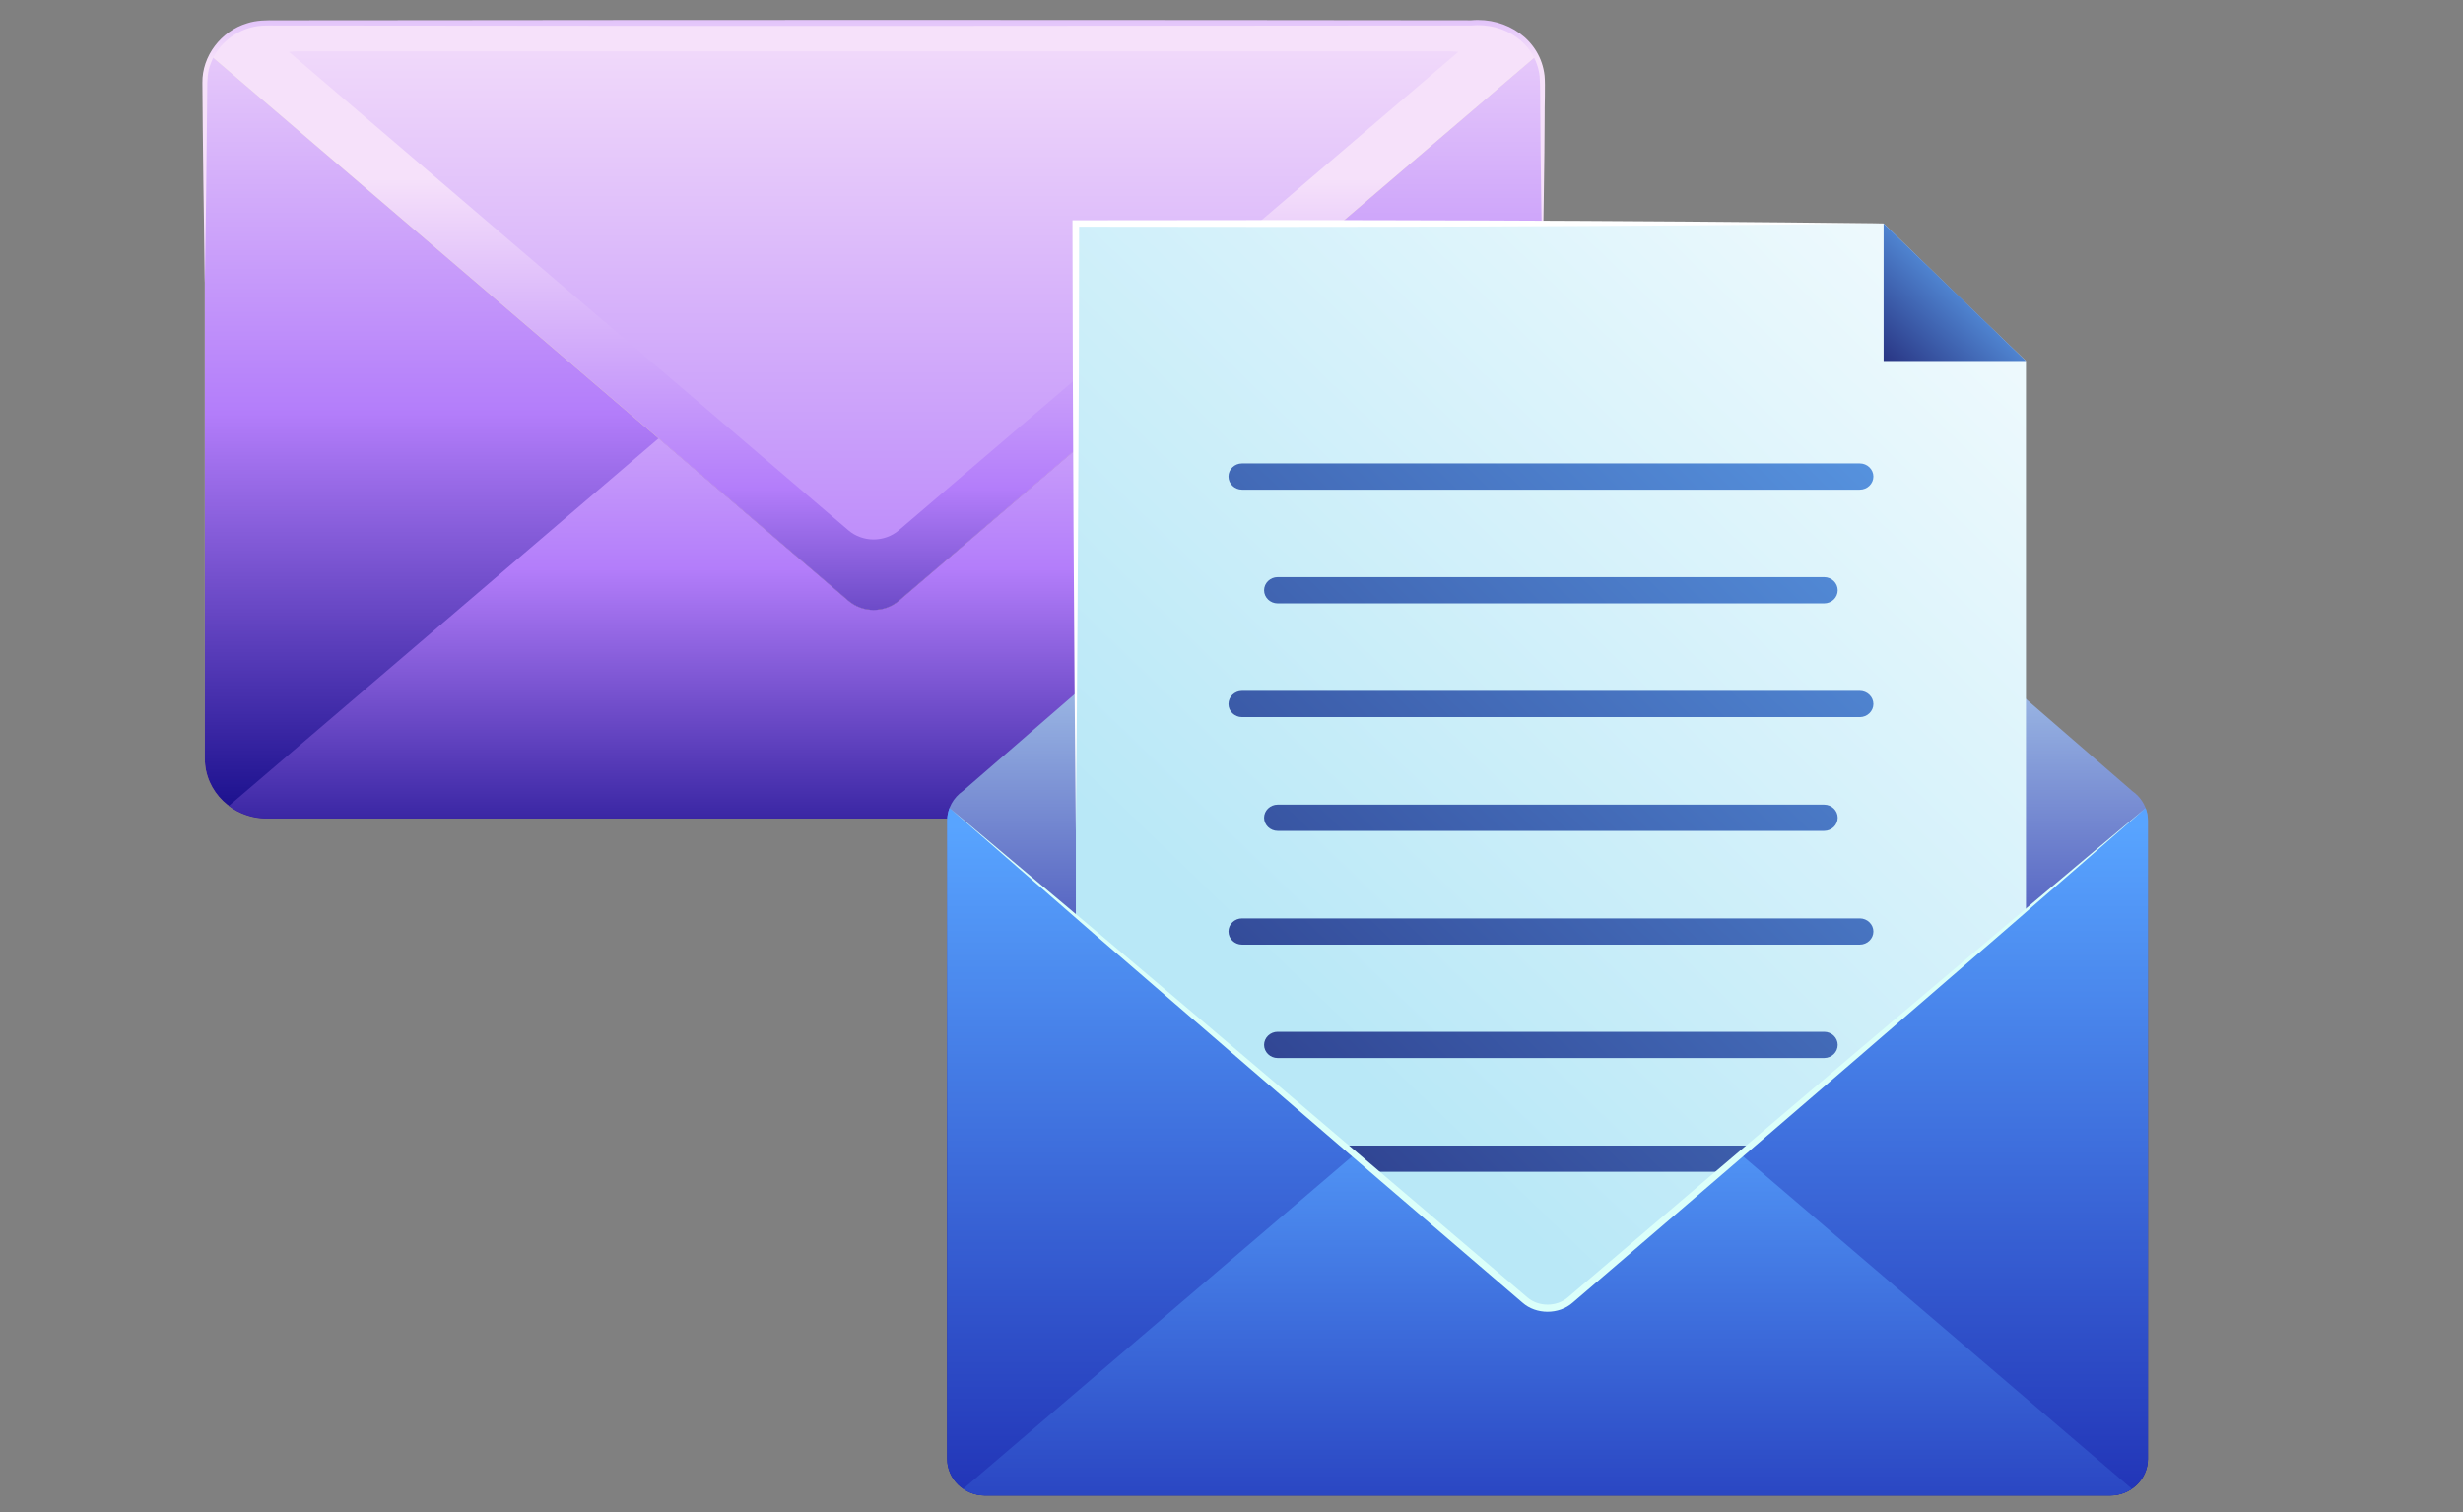 <svg width="57" height="35" viewBox="0 0 57 35" fill="none" xmlns="http://www.w3.org/2000/svg">
<rect x="0" y="0" width="57" height="35" fill="#808080" stroke="none"/>
<path d="M6.172 0.531H34.265C35.056 0.531 35.697 1.151 35.697 1.914V17.56C35.697 18.324 35.055 18.943 34.265 18.943H6.172C5.381 18.943 4.74 18.323 4.74 17.56V1.914C4.74 1.15 5.382 0.531 6.172 0.531Z" fill="url(#paint0_linear_29868_41983)"/>
<path d="M35.698 17.56V1.914C35.698 1.692 35.643 1.483 35.546 1.297L20.807 13.902C20.472 14.189 19.968 14.189 19.632 13.902L4.892 1.297C4.796 1.483 4.74 1.692 4.74 1.914V17.56C4.74 18.324 5.381 18.943 6.172 18.943H34.265C35.056 18.943 35.697 18.324 35.697 17.56H35.698Z" fill="url(#paint1_linear_29868_41983)"/>
<path d="M25.197 10.148L20.806 13.904C20.471 14.191 19.967 14.191 19.632 13.904L15.241 10.148L5.295 18.654C5.537 18.836 5.841 18.945 6.172 18.945H34.265C34.596 18.945 34.9 18.836 35.142 18.654L25.197 10.148H25.197Z" fill="url(#paint2_linear_29868_41983)"/>
<path d="M19.632 13.902C19.967 14.189 20.471 14.189 20.806 13.902L35.546 1.297C35.311 0.843 34.827 0.531 34.266 0.531H6.173C5.612 0.531 5.128 0.843 4.893 1.297L19.632 13.902Z" fill="url(#paint3_linear_29868_41983)"/>
<path d="M19.63 12.271C19.965 12.558 20.469 12.558 20.805 12.271L33.748 1.202C33.685 1.193 33.623 1.188 33.558 1.188H6.878C6.813 1.188 6.75 1.194 6.688 1.202L19.63 12.271Z" fill="url(#paint4_linear_29868_41983)"/>
<path d="M4.74 6.526C4.719 5.268 4.691 3.151 4.684 1.914C4.675 1.301 5.112 0.719 5.721 0.538C5.935 0.467 6.171 0.467 6.391 0.469H7.049L9.683 0.467C16.491 0.457 27.264 0.46 34.047 0.469C34.877 0.394 35.653 0.926 35.745 1.75C35.766 1.969 35.743 2.484 35.747 2.709C35.747 3.523 35.709 5.686 35.697 6.526C35.685 5.672 35.649 3.531 35.647 2.709C35.641 2.488 35.65 1.976 35.631 1.762C35.536 0.994 34.824 0.517 34.047 0.59C27.276 0.598 16.477 0.604 9.683 0.593L7.049 0.591H6.391C6.281 0.591 6.169 0.587 6.067 0.594C5.538 0.626 5.054 0.983 4.879 1.465C4.8 1.656 4.795 1.871 4.796 2.073L4.79 2.709C4.785 3.523 4.756 5.685 4.741 6.525L4.74 6.526Z" fill="url(#paint5_linear_29868_41983)"/>
<path d="M49.481 18.427C49.44 18.384 49.395 18.345 49.345 18.31L36.346 7.04C36.043 6.778 35.585 6.778 35.283 7.04L22.283 18.31C22.064 18.463 21.92 18.712 21.92 18.992V33.772C21.92 34.235 22.313 34.615 22.793 34.615H48.836C49.316 34.615 49.708 34.235 49.708 33.772V18.992C49.708 18.775 49.621 18.577 49.481 18.427Z" fill="url(#paint6_linear_29868_41983)"/>
<path d="M43.591 5.172C44.684 6.238 45.781 7.301 46.886 8.356V33.582H24.898V5.172H43.591Z" fill="url(#paint7_linear_29868_41983)"/>
<path d="M29.568 19.232H42.215C42.388 19.232 42.529 19.095 42.529 18.928C42.529 18.762 42.388 18.625 42.215 18.625H29.568C29.396 18.625 29.254 18.762 29.254 18.928C29.254 19.095 29.396 19.232 29.568 19.232Z" fill="url(#paint8_linear_29868_41983)"/>
<path d="M28.744 21.865H43.04C43.213 21.865 43.355 21.728 43.355 21.561C43.355 21.395 43.213 21.258 43.04 21.258H28.744C28.571 21.258 28.43 21.395 28.43 21.561C28.43 21.728 28.571 21.865 28.744 21.865Z" fill="url(#paint9_linear_29868_41983)"/>
<path d="M29.568 24.49H42.215C42.388 24.49 42.529 24.353 42.529 24.186C42.529 24.02 42.388 23.883 42.215 23.883H29.568C29.396 23.883 29.254 24.02 29.254 24.186C29.254 24.353 29.396 24.49 29.568 24.49Z" fill="url(#paint10_linear_29868_41983)"/>
<path d="M28.744 27.123H43.04C43.213 27.123 43.355 26.986 43.355 26.819C43.355 26.652 43.213 26.516 43.04 26.516H28.744C28.571 26.516 28.43 26.652 28.43 26.819C28.43 26.986 28.571 27.123 28.744 27.123Z" fill="url(#paint11_linear_29868_41983)"/>
<path d="M28.744 11.334H43.04C43.213 11.334 43.355 11.197 43.355 11.03C43.355 10.863 43.213 10.727 43.04 10.727H28.744C28.571 10.727 28.43 10.863 28.43 11.03C28.43 11.197 28.571 11.334 28.744 11.334Z" fill="url(#paint12_linear_29868_41983)"/>
<path d="M29.568 13.966H42.215C42.388 13.966 42.529 13.83 42.529 13.663C42.529 13.496 42.388 13.359 42.215 13.359H29.568C29.396 13.359 29.254 13.496 29.254 13.663C29.254 13.83 29.396 13.966 29.568 13.966Z" fill="url(#paint13_linear_29868_41983)"/>
<path d="M28.744 16.599H43.04C43.213 16.599 43.355 16.462 43.355 16.296C43.355 16.129 43.213 15.992 43.04 15.992H28.744C28.571 15.992 28.43 16.129 28.43 16.296C28.43 16.462 28.571 16.599 28.744 16.599Z" fill="url(#paint14_linear_29868_41983)"/>
<path d="M46.887 8.356L43.592 5.172V8.356H46.887Z" fill="url(#paint15_linear_29868_41983)"/>
<path d="M24.897 19.231C24.929 16.099 24.954 11.819 24.968 8.687L24.974 5.173L24.897 5.247C30.851 5.261 37.653 5.246 43.59 5.173C37.658 5.098 30.847 5.085 24.897 5.098H24.82V5.173C24.824 9.577 24.855 14.827 24.897 19.231Z" fill="white"/>
<path d="M49.529 18.484C49.582 18.551 49.624 18.625 49.654 18.705L36.342 30.09C36.041 30.348 35.588 30.348 35.287 30.09L21.974 18.705C21.94 18.796 21.92 18.892 21.92 18.994V33.773C21.92 34.237 22.313 34.616 22.793 34.616H48.836C49.316 34.616 49.708 34.237 49.708 33.773V18.994C49.708 18.803 49.641 18.626 49.529 18.484Z" fill="url(#paint16_linear_29868_41983)"/>
<path d="M35.288 30.09L31.346 26.719L22.293 34.461C22.435 34.557 22.607 34.615 22.793 34.615H48.836C49.021 34.615 49.194 34.557 49.336 34.461L40.283 26.719L36.341 30.09C36.04 30.347 35.587 30.347 35.286 30.09H35.288Z" fill="url(#paint17_linear_29868_41983)"/>
<path d="M49.655 18.704C45.483 22.349 40.594 26.554 36.396 30.152C36.078 30.433 35.552 30.434 35.234 30.152L34.805 29.784L33.947 29.048C31.481 26.936 27.847 23.805 25.383 21.672L21.975 18.704L25.438 21.612C27.936 23.718 31.58 26.819 34.055 28.93L34.915 29.663L35.345 30.029C35.603 30.254 36.027 30.255 36.285 30.029C40.488 26.444 45.407 22.257 49.656 18.703L49.655 18.704Z" fill="#DBFFFA"/>
<defs>
<linearGradient id="paint0_linear_29868_41983" x1="20.219" y1="0.864" x2="20.219" y2="27.259" gradientUnits="userSpaceOnUse">
<stop stop-color="#F2E9E1"/>
<stop offset="1" stop-color="#D6A63A"/>
</linearGradient>
<linearGradient id="paint1_linear_29868_41983" x1="20.219" y1="-1.778" x2="20.219" y2="18.855" gradientUnits="userSpaceOnUse">
<stop offset="0.02" stop-color="#F6E1FA"/>
<stop offset="0.55" stop-color="#B37DFA"/>
<stop offset="1" stop-color="#190F8C"/>
</linearGradient>
<linearGradient id="paint2_linear_29868_41983" x1="20.219" y1="4.158" x2="20.219" y2="20.546" gradientUnits="userSpaceOnUse">
<stop offset="0.02" stop-color="#F6E1FA"/>
<stop offset="0.55" stop-color="#B37DFA"/>
<stop offset="1" stop-color="#190F8C"/>
</linearGradient>
<linearGradient id="paint3_linear_29868_41983" x1="20.219" y1="3.854" x2="20.219" y2="17.441" gradientUnits="userSpaceOnUse">
<stop offset="0.02" stop-color="#F6E1FA"/>
<stop offset="0.55" stop-color="#B37DFA"/>
<stop offset="1" stop-color="#190F8C"/>
</linearGradient>
<linearGradient id="paint4_linear_29868_41983" x1="20.218" y1="-0.664" x2="20.218" y2="27.928" gradientUnits="userSpaceOnUse">
<stop offset="0.02" stop-color="#F6E1FA"/>
<stop offset="0.55" stop-color="#B37DFA"/>
<stop offset="1" stop-color="#190F8C"/>
</linearGradient>
<linearGradient id="paint5_linear_29868_41983" x1="20.22" y1="1.531" x2="20.22" y2="-4.533" gradientUnits="userSpaceOnUse">
<stop offset="0.02" stop-color="#F6E1FA"/>
<stop offset="0.55" stop-color="#B37DFA"/>
<stop offset="1" stop-color="#190F8C"/>
</linearGradient>
<linearGradient id="paint6_linear_29868_41983" x1="35.815" y1="11.483" x2="35.815" y2="26.654" gradientUnits="userSpaceOnUse">
<stop stop-color="#D4FBFF"/>
<stop offset="1" stop-color="#1112A1"/>
</linearGradient>
<linearGradient id="paint7_linear_29868_41983" x1="52.38" y1="3.452" x2="31.582" y2="24.984" gradientUnits="userSpaceOnUse">
<stop stop-color="white"/>
<stop offset="1" stop-color="#B9E8F7"/>
</linearGradient>
<linearGradient id="paint8_linear_29868_41983" x1="49.685" y1="5.606" x2="23.337" y2="32.884" gradientUnits="userSpaceOnUse">
<stop stop-color="#65B1FC"/>
<stop offset="1" stop-color="#1E1F6E"/>
</linearGradient>
<linearGradient id="paint9_linear_29868_41983" x1="51.048" y1="6.922" x2="24.699" y2="34.201" gradientUnits="userSpaceOnUse">
<stop stop-color="#65B1FC"/>
<stop offset="1" stop-color="#1E1F6E"/>
</linearGradient>
<linearGradient id="paint10_linear_29868_41983" x1="52.41" y1="8.231" x2="26.061" y2="35.509" gradientUnits="userSpaceOnUse">
<stop stop-color="#65B1FC"/>
<stop offset="1" stop-color="#1E1F6E"/>
</linearGradient>
<linearGradient id="paint11_linear_29868_41983" x1="53.773" y1="9.548" x2="27.424" y2="36.826" gradientUnits="userSpaceOnUse">
<stop stop-color="#65B1FC"/>
<stop offset="1" stop-color="#1E1F6E"/>
</linearGradient>
<linearGradient id="paint12_linear_29868_41983" x1="45.597" y1="1.656" x2="19.249" y2="28.934" gradientUnits="userSpaceOnUse">
<stop stop-color="#65B1FC"/>
<stop offset="1" stop-color="#1E1F6E"/>
</linearGradient>
<linearGradient id="paint13_linear_29868_41983" x1="46.96" y1="2.972" x2="20.611" y2="30.251" gradientUnits="userSpaceOnUse">
<stop stop-color="#65B1FC"/>
<stop offset="1" stop-color="#1E1F6E"/>
</linearGradient>
<linearGradient id="paint14_linear_29868_41983" x1="48.322" y1="4.289" x2="21.974" y2="31.567" gradientUnits="userSpaceOnUse">
<stop stop-color="#65B1FC"/>
<stop offset="1" stop-color="#1E1F6E"/>
</linearGradient>
<linearGradient id="paint15_linear_29868_41983" x1="46.192" y1="5.843" x2="43.236" y2="8.904" gradientUnits="userSpaceOnUse">
<stop stop-color="#65B1FC"/>
<stop offset="1" stop-color="#1E1F6E"/>
</linearGradient>
<linearGradient id="paint16_linear_29868_41983" x1="35.815" y1="19.114" x2="35.815" y2="39.379" gradientUnits="userSpaceOnUse">
<stop stop-color="#58A4FF"/>
<stop offset="1" stop-color="#1112A1"/>
</linearGradient>
<linearGradient id="paint17_linear_29868_41983" x1="35.815" y1="24.931" x2="35.815" y2="40.03" gradientUnits="userSpaceOnUse">
<stop stop-color="#58A4FF"/>
<stop offset="1" stop-color="#1112A1"/>
</linearGradient>
</defs>
</svg>
